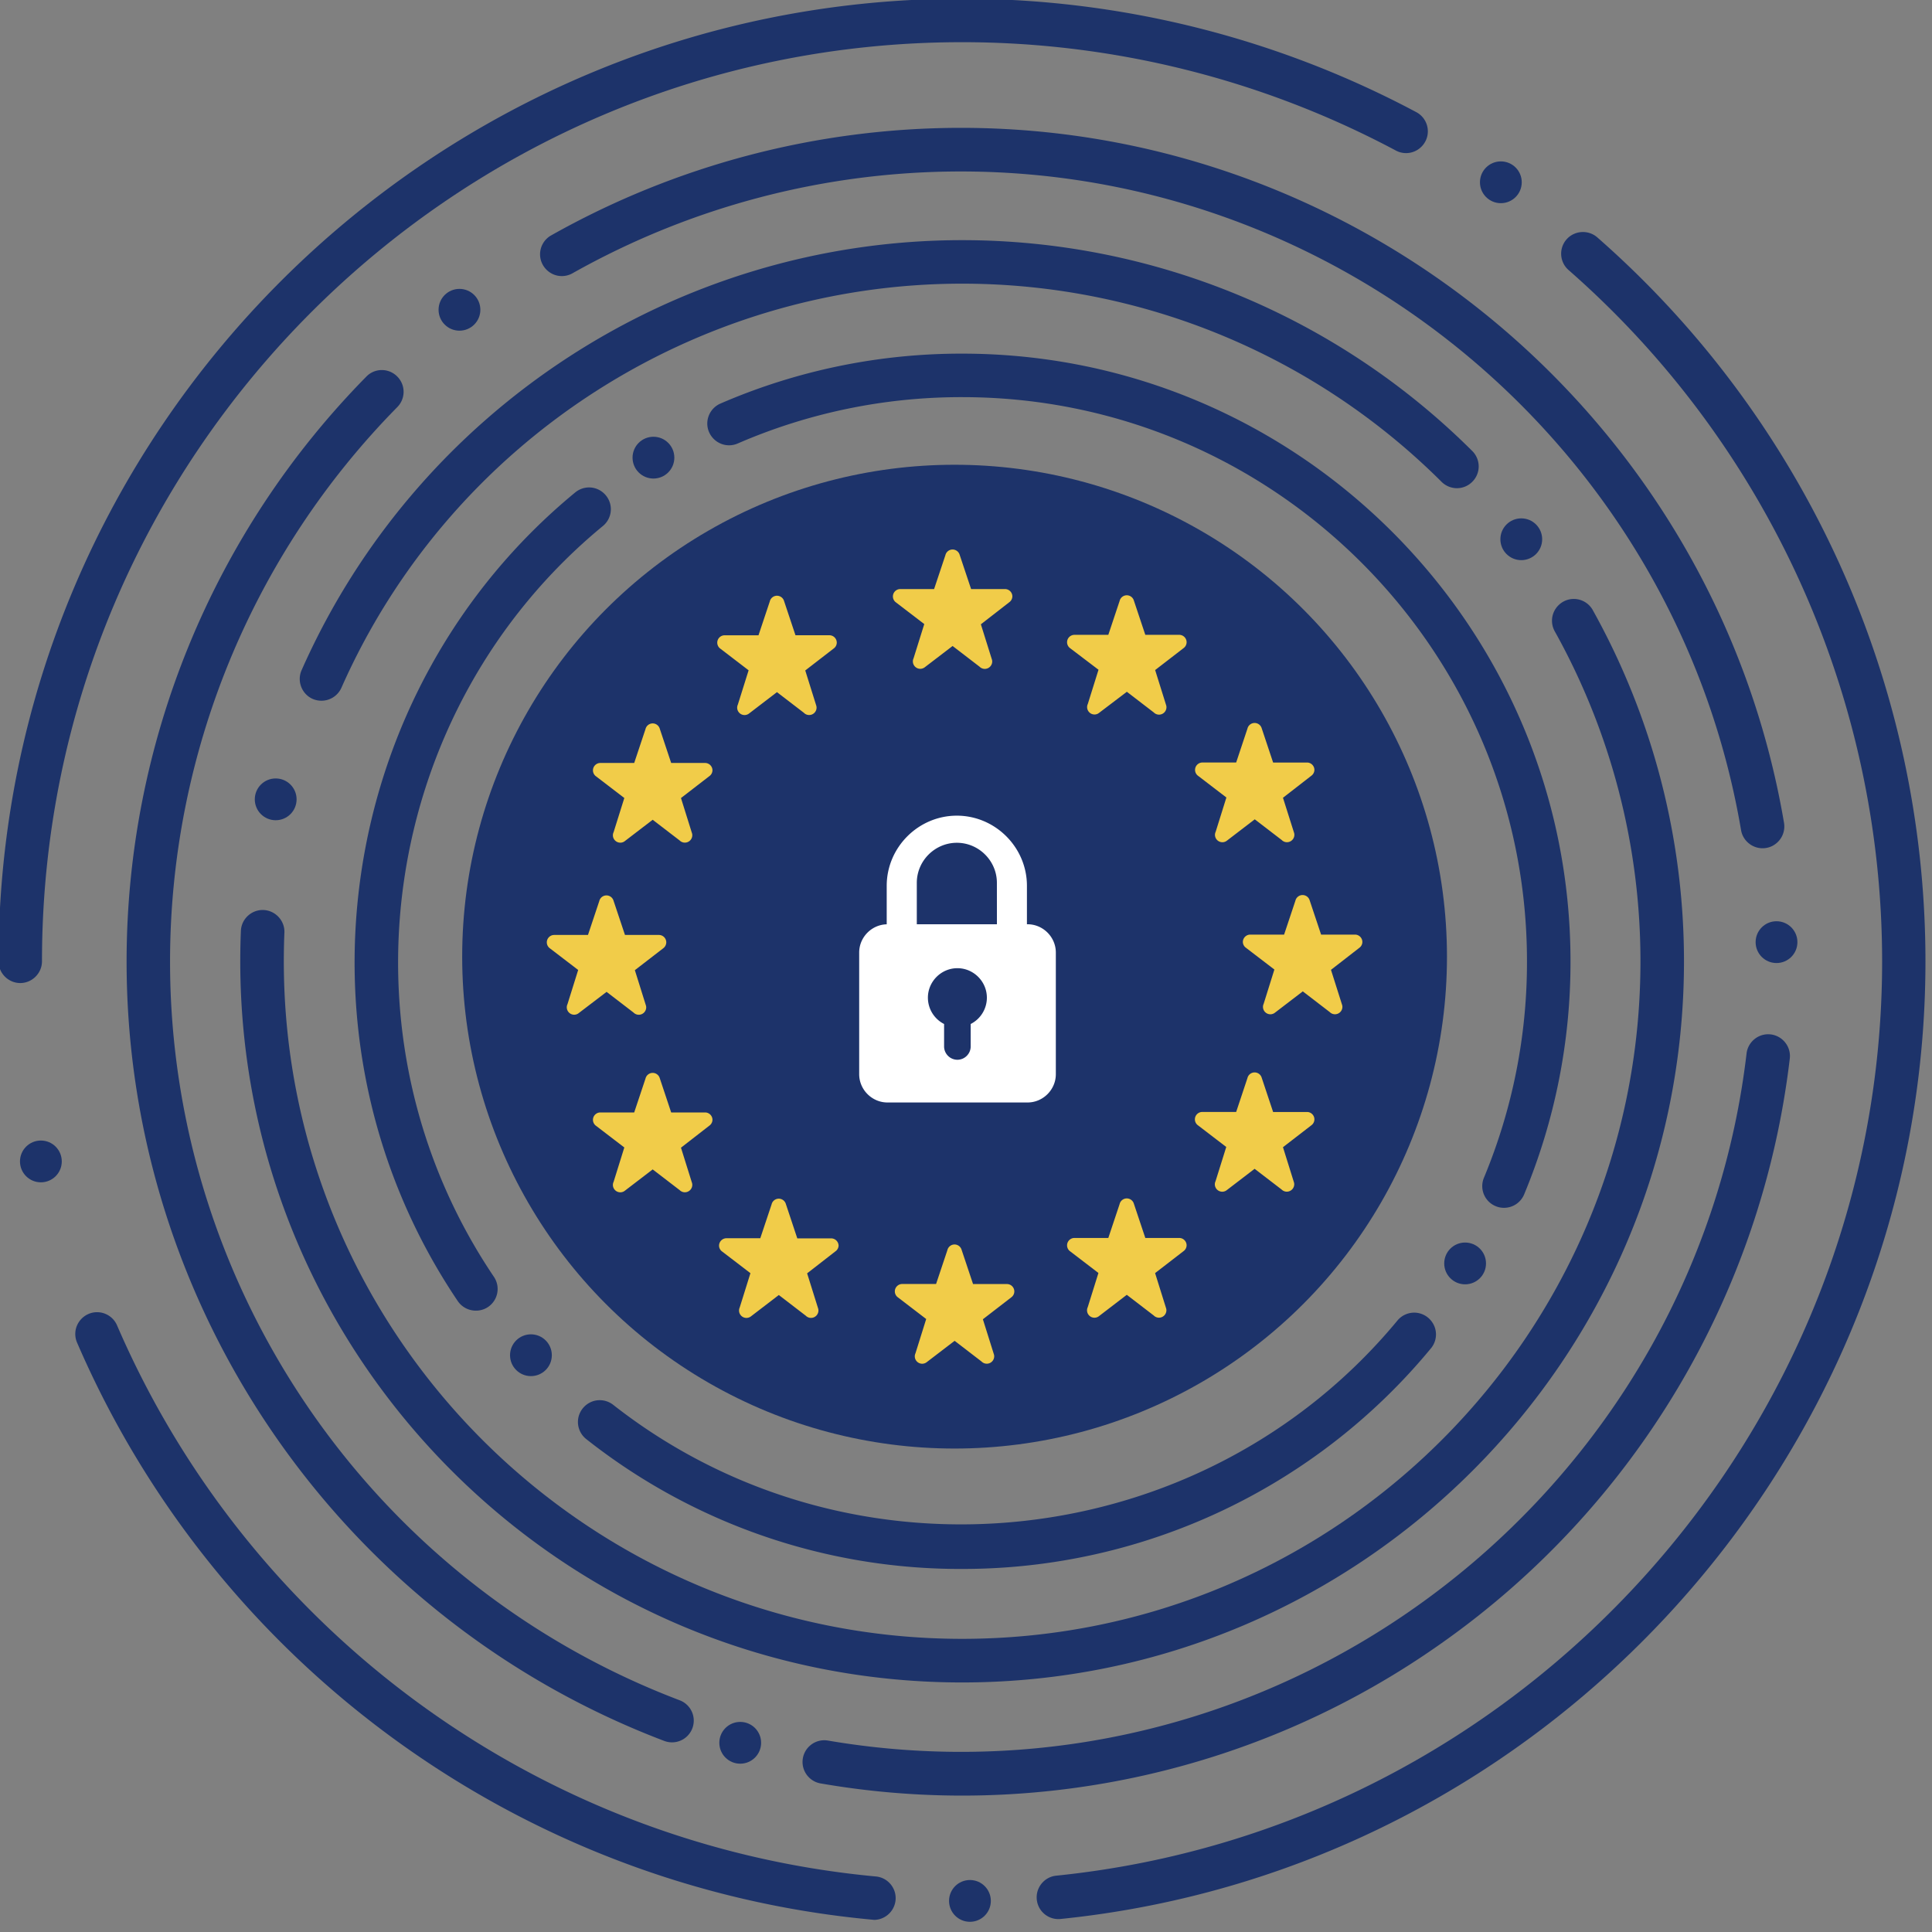 <svg xmlns="http://www.w3.org/2000/svg" xml:space="preserve" style="fill-rule:evenodd;clip-rule:evenodd;stroke-linejoin:round;stroke-miterlimit:2" viewBox="0 0 80 80"><rect x="0" y="0" width="80" height="80" fill="#808080" stroke="none"/><ellipse cx="548.72" cy="528.21" rx="178.85" ry="178.67" style="fill:#1d336a" transform="translate(-23.027 -20.603) scale(.114)"/><path d="M679.42 587.31a2.692 2.692 0 0 0-2.58-2.68h-12.42l-4.16-12.49a2.685 2.685 0 0 0-2.558-1.88 2.687 2.687 0 0 0-2.612 2.08L651 584.62H638.688c-1.47 0-2.68 1.21-2.68 2.68 0 .785.345 1.531.942 2.04l10.45 8-3.89 12.44c-.168.35-.257.732-.26 1.12a2.702 2.702 0 0 0 2.69 2.69h.01a2.651 2.651 0 0 0 1.61-.55l10.14-7.77 9.79 7.51a2.692 2.692 0 0 0 1.91.796 2.703 2.703 0 0 0 2.69-2.686c0-.314-.058-.626-.17-.92L668 597.42l10.3-7.95a2.675 2.675 0 0 0 1.12-2.16ZM696.84 522.88a2.692 2.692 0 0 0-2.57-2.68h-12.42l-4.17-12.49a2.685 2.685 0 0 0-2.558-1.88 2.687 2.687 0 0 0-2.612 2.08l-4.1 12.29h-12.29a2.702 2.702 0 0 0-2.69 2.69 2.642 2.642 0 0 0 1 2l10.45 8-3.89 12.44c-.165.35-.25.733-.25 1.12v.013c0 1.47 1.21 2.68 2.68 2.68.589 0 1.162-.195 1.63-.553l10.15-7.77 9.78 7.51a2.693 2.693 0 0 0 1.92.806 2.702 2.702 0 0 0 2.69-2.69v-.006a2.61 2.61 0 0 0-.18-.92L685.44 533l10.3-8a2.662 2.662 0 0 0 1.1-2.12ZM679.42 460.38a2.692 2.692 0 0 0-2.58-2.68h-12.42l-4.16-12.49a2.685 2.685 0 0 0-2.558-1.88 2.687 2.687 0 0 0-2.612 2.08L651 457.69h-12.3a2.693 2.693 0 0 0-2.631 2.68c0 .779.34 1.521.931 2.03l10.45 8-3.89 12.44c-.168.35-.257.732-.26 1.12a2.702 2.702 0 0 0 2.69 2.69h.01a2.651 2.651 0 0 0 1.61-.55l10.14-7.77 9.79 7.51a2.654 2.654 0 0 0 1.91.8h.01c1.47 0 2.68-1.21 2.68-2.68v-.01c0-.314-.058-.626-.17-.92L668 470.5l10.3-8a2.672 2.672 0 0 0 1.12-2.12ZM633 414a2.692 2.692 0 0 0-2.58-2.68H618l-4.17-12.49a2.685 2.685 0 0 0-2.558-1.88 2.687 2.687 0 0 0-2.612 2.08l-4.1 12.29h-12.302c-1.47 0-2.68 1.21-2.68 2.68 0 .785.345 1.531.942 2.04L601 424l-3.89 12.44c-.165.35-.25.733-.25 1.12v.01c0 1.47 1.21 2.68 2.68 2.68h.01a2.651 2.651 0 0 0 1.61-.55l10.13-7.7 9.79 7.51a2.692 2.692 0 0 0 1.91.796 2.703 2.703 0 0 0 2.69-2.686c0-.314-.058-.626-.17-.92l-3.94-12.59 10.3-7.95A2.673 2.673 0 0 0 633 414ZM569.71 397.36a2.691 2.691 0 0 0-2.57-2.67h-12.42l-4.17-12.48a2.686 2.686 0 0 0-2.559-1.885c-1.243 0-2.33.865-2.611 2.075l-4.1 12.29h-12.282c-1.47 0-2.68 1.21-2.68 2.68 0 .785.345 1.531.942 2.04l10.45 8-3.89 12.44c-.165.35-.25.733-.25 1.12v.013c0 1.47 1.21 2.68 2.68 2.68.589 0 1.162-.195 1.63-.553l10.12-7.74 9.78 7.51a2.693 2.693 0 0 0 1.92.806 2.702 2.702 0 0 0 2.69-2.69v-.006a2.61 2.61 0 0 0-.18-.92l-3.94-12.58 10.3-8a2.69 2.69 0 0 0 1.14-2.13ZM505.93 414.14a2.692 2.692 0 0 0-2.58-2.67h-12.42L486.77 399a2.686 2.686 0 0 0-2.559-1.885c-1.243 0-2.33.865-2.611 2.075l-4.1 12.29H465.198c-1.47 0-2.68 1.21-2.68 2.68 0 .785.345 1.531.942 2.04l10.45 8-3.91 12.45a2.74 2.74 0 0 0-.25 1.12v.003c0 1.47 1.21 2.68 2.68 2.68.589 0 1.162-.195 1.63-.553l10.14-7.77 9.79 7.51c.5.516 1.191.806 1.91.8h.01c1.47 0 2.68-1.21 2.68-2.68a2.78 2.78 0 0 0-.17-.92l-3.94-12.58 10.29-7.95a2.664 2.664 0 0 0 1.16-2.17ZM460.78 460.54a2.692 2.692 0 0 0-2.58-2.68h-12.42l-4.16-12.49a2.685 2.685 0 0 0-2.558-1.88 2.687 2.687 0 0 0-2.612 2.08l-4.1 12.29h-12.302c-1.47 0-2.68 1.21-2.68 2.68 0 .785.345 1.531.942 2.04l10.45 8-3.89 12.42c-.168.35-.257.732-.26 1.12a2.702 2.702 0 0 0 2.69 2.69h.01a2.651 2.651 0 0 0 1.61-.55l10.14-7.77 9.79 7.51a2.692 2.692 0 0 0 1.91.796 2.703 2.703 0 0 0 2.69-2.686c0-.314-.058-.626-.17-.92l-3.94-12.59 10.3-7.95a2.672 2.672 0 0 0 1.14-2.11ZM444 523a2.691 2.691 0 0 0-2.57-2.67H429l-4.17-12.48a2.686 2.686 0 0 0-2.559-1.885c-1.243 0-2.33.865-2.611 2.075l-4.1 12.29h-12.272c-1.47 0-2.68 1.21-2.68 2.68 0 .785.345 1.531.942 2.04l10.45 8-3.89 12.44c-.165.35-.25.733-.25 1.12a2.702 2.702 0 0 0 2.69 2.69 2.635 2.635 0 0 0 1.62-.56l10.15-7.74 9.78 7.51a2.693 2.693 0 0 0 1.92.806 2.702 2.702 0 0 0 2.69-2.69v-.006a2.566 2.566 0 0 0-.18-.92l-3.94-12.58 10.3-7.95A2.71 2.71 0 0 0 444 523ZM460.78 587.48a2.692 2.692 0 0 0-2.58-2.68h-12.42l-4.16-12.49a2.685 2.685 0 0 0-2.558-1.88 2.687 2.687 0 0 0-2.612 2.08l-4.1 12.29h-12.302c-1.47 0-2.68 1.21-2.68 2.68 0 .785.345 1.531.942 2.04l10.45 8-3.89 12.48c-.168.35-.257.732-.26 1.12a2.702 2.702 0 0 0 2.69 2.69h.01a2.651 2.651 0 0 0 1.61-.55l10.14-7.77 9.79 7.51a2.692 2.692 0 0 0 1.91.796 2.703 2.703 0 0 0 2.69-2.686c0-.314-.058-.626-.17-.92l-3.94-12.59 10.3-8a2.67 2.67 0 0 0 1.14-2.12ZM506.59 633.22a2.712 2.712 0 0 0-2.58-2.68h-12.42L487.42 618a2.685 2.685 0 0 0-2.558-1.88 2.687 2.687 0 0 0-2.612 2.08l-4.1 12.29h-12.29a2.712 2.712 0 0 0-2.69 2.69c.008.773.356 1.505.95 2l10.45 8-3.89 12.44a2.84 2.84 0 0 0-.25 1.13v.003c0 1.47 1.21 2.68 2.68 2.68.589 0 1.162-.195 1.63-.553l10.14-7.77 9.78 7.51a2.693 2.693 0 0 0 1.92.806 2.703 2.703 0 0 0 2.69-2.686 2.73 2.73 0 0 0-.17-.92l-3.94-12.58 10.29-8a2.672 2.672 0 0 0 1.14-2.02ZM570.42 649.8a2.692 2.692 0 0 0-2.58-2.67h-12.41l-4.17-12.48a2.677 2.677 0 0 0-2.555-1.895 2.678 2.678 0 0 0-2.605 2.085l-4.1 12.27H529.698c-1.47 0-2.68 1.21-2.68 2.68 0 .785.345 1.531.942 2.04l10.45 8-3.89 12.44c-.166.35-.251.733-.25 1.12v.003c0 1.47 1.21 2.68 2.68 2.68.589 0 1.162-.195 1.63-.553l10.15-7.77 9.78 7.51a2.654 2.654 0 0 0 1.91.8h.01c1.47 0 2.68-1.21 2.68-2.68a2.539 2.539 0 0 0-.17-.92L559 659.92l10.3-7.95a2.665 2.665 0 0 0 1.12-2.17ZM633 633.06a2.692 2.692 0 0 0-2.58-2.67H618l-4.17-12.48a2.686 2.686 0 0 0-2.559-1.885c-1.243 0-2.33.865-2.611 2.075l-4.1 12.29h-12.302c-1.47 0-2.68 1.21-2.68 2.68 0 .785.345 1.531.942 2.04l10.45 8-3.89 12.44c-.165.35-.25.733-.25 1.12a2.702 2.702 0 0 0 2.69 2.69 2.651 2.651 0 0 0 1.61-.55l10.14-7.77 9.79 7.51a2.692 2.692 0 0 0 1.91.796 2.703 2.703 0 0 0 2.69-2.686c0-.314-.058-.626-.17-.92l-3.94-12.59 10.3-7.95a2.672 2.672 0 0 0 1.15-2.14Z" style="fill:#f1cc49;fill-rule:nonzero" transform="translate(-23.027 -20.603) scale(.114)"/><path d="M575.17 516.44H575v-14c-.016-13.95-11.49-25.424-25.44-25.44h-.02c-13.969 0-25.465 11.491-25.47 25.46v14c-5.531.145-10.002 4.737-10 10.27v44.17c.005 5.641 4.649 10.28 10.29 10.28h50.85c5.641 0 10.285-4.639 10.29-10.28v-44.18c-.005-5.641-4.649-10.28-10.29-10.28h-.04Zm-20.6 36.23v8.16c0 2.65-2.18 4.83-4.83 4.83s-4.83-2.18-4.83-4.83v-8.16a10.723 10.723 0 0 1-5.88-9.559c0-5.875 4.835-10.71 10.71-10.71 5.875 0 10.71 4.835 10.71 10.71 0 4.034-2.279 7.74-5.88 9.559Zm9.53-36.23H535v-15.06c.005-7.973 6.567-14.53 14.54-14.53h.01c7.973 0 14.535 6.557 14.54 14.53l.01 15.06Z" style="fill:#fff;fill-rule:nonzero" transform="translate(-23.027 -20.603) scale(.114)"/><path d="M518.74 878c-127.224-11.792-238.243-92.417-288.82-209.75a7.91 7.91 0 0 1-.586-2.988c0-4.339 3.571-7.91 7.91-7.91A7.922 7.922 0 0 1 244.45 662c48.277 112.047 154.277 189.049 275.76 200.32 4.016.404 7.109 3.824 7.109 7.86 0 4.307-3.522 7.861-7.829 7.9l-.75-.08ZM586.43 877.79c-4.036.014-7.46-3.083-7.85-7.1-.446-4.293 2.709-8.196 7-8.66 169.543-17.231 300.049-161.673 300.049-332.089 0-96.157-41.549-187.772-113.889-251.121a7.892 7.892 0 0 1-.74-11.14c2.868-3.256 7.903-3.586 11.17-.73 75.716 66.356 119.199 162.282 119.199 262.959 0 178.446-136.606 329.713-314.129 347.841a7.298 7.298 0 0 1-.81.04Z" style="fill:#1d336a;fill-rule:nonzero" transform="translate(-23.027 -20.603) scale(.114)"/><path d="M551.46 791.84c-144.58 0-262.2-117.51-262.2-261.94 0-3.78.08-7.54.24-11.28.288-4.121 3.759-7.358 7.891-7.358 4.339 0 7.91 3.57 7.91 7.91l-.001.108c-.15 3.53-.22 7.06-.22 10.62 0 135.72 110.52 246.1 246.38 246.1s246.39-110.38 246.39-246.1a246.095 246.095 0 0 0-31.21-120 7.914 7.914 0 0 1-.923-3.709c0-4.339 3.57-7.91 7.91-7.91a7.92 7.92 0 0 1 6.823 3.909 261.95 261.95 0 0 1 33.21 127.71c0 144.43-117.66 261.94-262.2 261.94Z" style="fill:#1d336a;fill-rule:nonzero" transform="translate(-23.027 -20.603) scale(.114)"/><path d="M551.46 750.61a218.902 218.902 0 0 1-136.52-47.16 7.921 7.921 0 0 1-3.026-6.225c0-4.343 3.573-7.916 7.916-7.916 1.773 0 3.496.596 4.89 1.691 87.077 68.308 214.521 54.539 285-30.79a7.914 7.914 0 0 1 5.948-2.695c4.339 0 7.91 3.57 7.91 7.91a7.912 7.912 0 0 1-1.658 4.845c-41.909 50.907-104.521 80.417-170.46 80.34Z" style="fill:#1d336a;fill-rule:nonzero" transform="translate(-23.027 -20.603) scale(.114)"/><path d="M725.68 777.52c-65.403 46.309-146.647 64.675-225.61 51-3.781-.644-6.573-3.953-6.573-7.788 0-.446.038-.892.113-1.332.643-3.776 3.948-6.565 7.778-6.565.45 0 .899.038 1.342.115a287.215 287.215 0 0 0 48.362 4.1c144.953 0 268.344-109.712 285.298-253.67.464-3.963 3.86-6.984 7.85-6.984 4.336 0 7.904 3.568 7.904 7.904 0 .307-.018.615-.054.92-10.084 85.46-56.082 162.711-126.41 212.3ZM450.64 812.15a7.897 7.897 0 0 1-7.37.93c-117.301-44.545-195.295-157.592-195.295-283.067 0-79.503 31.313-155.893 87.115-212.523a7.78 7.78 0 0 1 1.08-.93 7.898 7.898 0 0 1 4.518-1.419c4.334 0 7.9 3.566 7.9 7.9a7.9 7.9 0 0 1-2.248 5.519c-52.898 53.677-82.582 126.088-82.582 201.451 0 118.935 73.932 226.09 185.122 268.309a7.905 7.905 0 0 1 5.104 7.382 7.895 7.895 0 0 1-3.344 6.448ZM846.73 487.4a7.637 7.637 0 0 1-3.24 1.33c-4.272.713-8.376-2.21-9.1-6.48-23.421-137.594-143.83-239.24-283.404-239.24A287.495 287.495 0 0 0 409.92 280a7.903 7.903 0 0 1-3.862 1.008c-4.334 0-7.9-3.566-7.9-7.9a7.907 7.907 0 0 1 3.322-6.438 7.51 7.51 0 0 1 .67-.42 303.242 303.242 0 0 1 148.908-39.082c147.262 0 274.291 107.278 298.942 252.462a7.922 7.922 0 0 1-3.27 7.77Z" style="fill:#1d336a;fill-rule:nonzero" transform="translate(-23.027 -20.603) scale(.114)"/><path d="M374.82 656.79a7.925 7.925 0 0 1-6.56-3.48c-63.27-93.787-44.672-221.813 42.67-293.72a7.902 7.902 0 0 1 5.035-1.812c4.335 0 7.902 3.567 7.902 7.902a7.905 7.905 0 0 1-2.867 6.09c-81.091 66.759-98.365 185.62-39.63 272.7a7.889 7.889 0 0 1-2.12 11 7.862 7.862 0 0 1-4.43 1.32ZM748.24 619.44a7.656 7.656 0 0 1-3-.61 7.877 7.877 0 0 1-4.24-10.32 203.642 203.642 0 0 0 15.63-78.61c0-113-92-204.92-205.12-204.92a203.992 203.992 0 0 0-81.55 16.83 7.768 7.768 0 0 1-3.14.66h-.022c-4.334 0-7.9-3.566-7.9-7.9a7.913 7.913 0 0 1 4.762-7.25 219.765 219.765 0 0 1 87.85-18.14c121.82 0 220.93 99 220.93 220.72a219.38 219.38 0 0 1-16.84 84.67 7.914 7.914 0 0 1-7.36 4.87Z" style="fill:#1d336a;fill-rule:nonzero" transform="translate(-23.027 -20.603) scale(.114)"/><path d="M209.36 537.8c-4.332-.005-7.895-3.568-7.9-7.9 0-192.8 157-349.65 350-349.65a350.96 350.96 0 0 1 165 41.23 7.91 7.91 0 0 1 4.163 6.96c0 4.334-3.567 7.9-7.9 7.9h-.003a7.775 7.775 0 0 1-3.73-.94 335.109 335.109 0 0 0-157.56-39.35c-184.27 0-334.19 149.76-334.19 333.85-.005 4.324-3.556 7.884-7.88 7.9Z" style="fill:#1d336a;fill-rule:nonzero" transform="translate(-23.027 -20.603) scale(.114)"/><path d="M318.73 435.25a7.997 7.997 0 0 1-3.19-.67c-3.952-1.764-5.756-6.464-4-10.42 41.947-94.784 136.292-156.202 239.943-156.202 69.499 0 136.229 27.613 185.407 76.722a7.905 7.905 0 0 1 2.202 5.472c0 4.334-3.566 7.9-7.9 7.9a7.905 7.905 0 0 1-5.472-2.202 246.675 246.675 0 0 0-174.229-72.088c-97.407 0-186.068 57.716-225.491 146.788a7.942 7.942 0 0 1-7.27 4.7Z" style="fill:#1d336a;fill-rule:nonzero" transform="translate(-23.027 -20.603) scale(.114)"/><circle cx="747.14" cy="246.94" r="7.59" style="fill:#1d336a" transform="translate(-23.027 -20.603) scale(.114)"/><circle cx="754.56" cy="376.6" r="7.59" style="fill:#1d336a" transform="translate(-23.027 -20.603) scale(.114)"/><circle cx="847.27" cy="522.94" r="7.59" style="fill:#1d336a" transform="translate(-23.027 -20.603) scale(.114)"/><circle cx="734.16" cy="639.64" r="7.59" style="fill:#1d336a" transform="translate(-23.027 -20.603) scale(.114)"/><circle cx="554.3" cy="871.19" r="7.59" style="fill:#1d336a" transform="translate(-23.027 -20.603) scale(.114)"/><circle cx="470.86" cy="813.76" r="7.59" style="fill:#1d336a" transform="translate(-23.027 -20.603) scale(.114)"/><circle cx="394.84" cy="672.98" r="7.59" style="fill:#1d336a" transform="translate(-23.027 -20.603) scale(.114)"/><circle cx="216.84" cy="602.59" r="7.59" style="fill:#1d336a" transform="translate(-23.027 -20.603) scale(.114)"/><circle cx="302.13" cy="471.07" r="7.59" style="fill:#1d336a" transform="translate(-23.027 -20.603) scale(.114)"/><circle cx="439.34" cy="346.96" r="7.59" style="fill:#1d336a" transform="translate(-23.027 -20.603) scale(.114)"/><circle cx="368.88" cy="293.25" r="7.59" style="fill:#1d336a" transform="translate(-23.027 -20.603) scale(.114)"/></svg>
